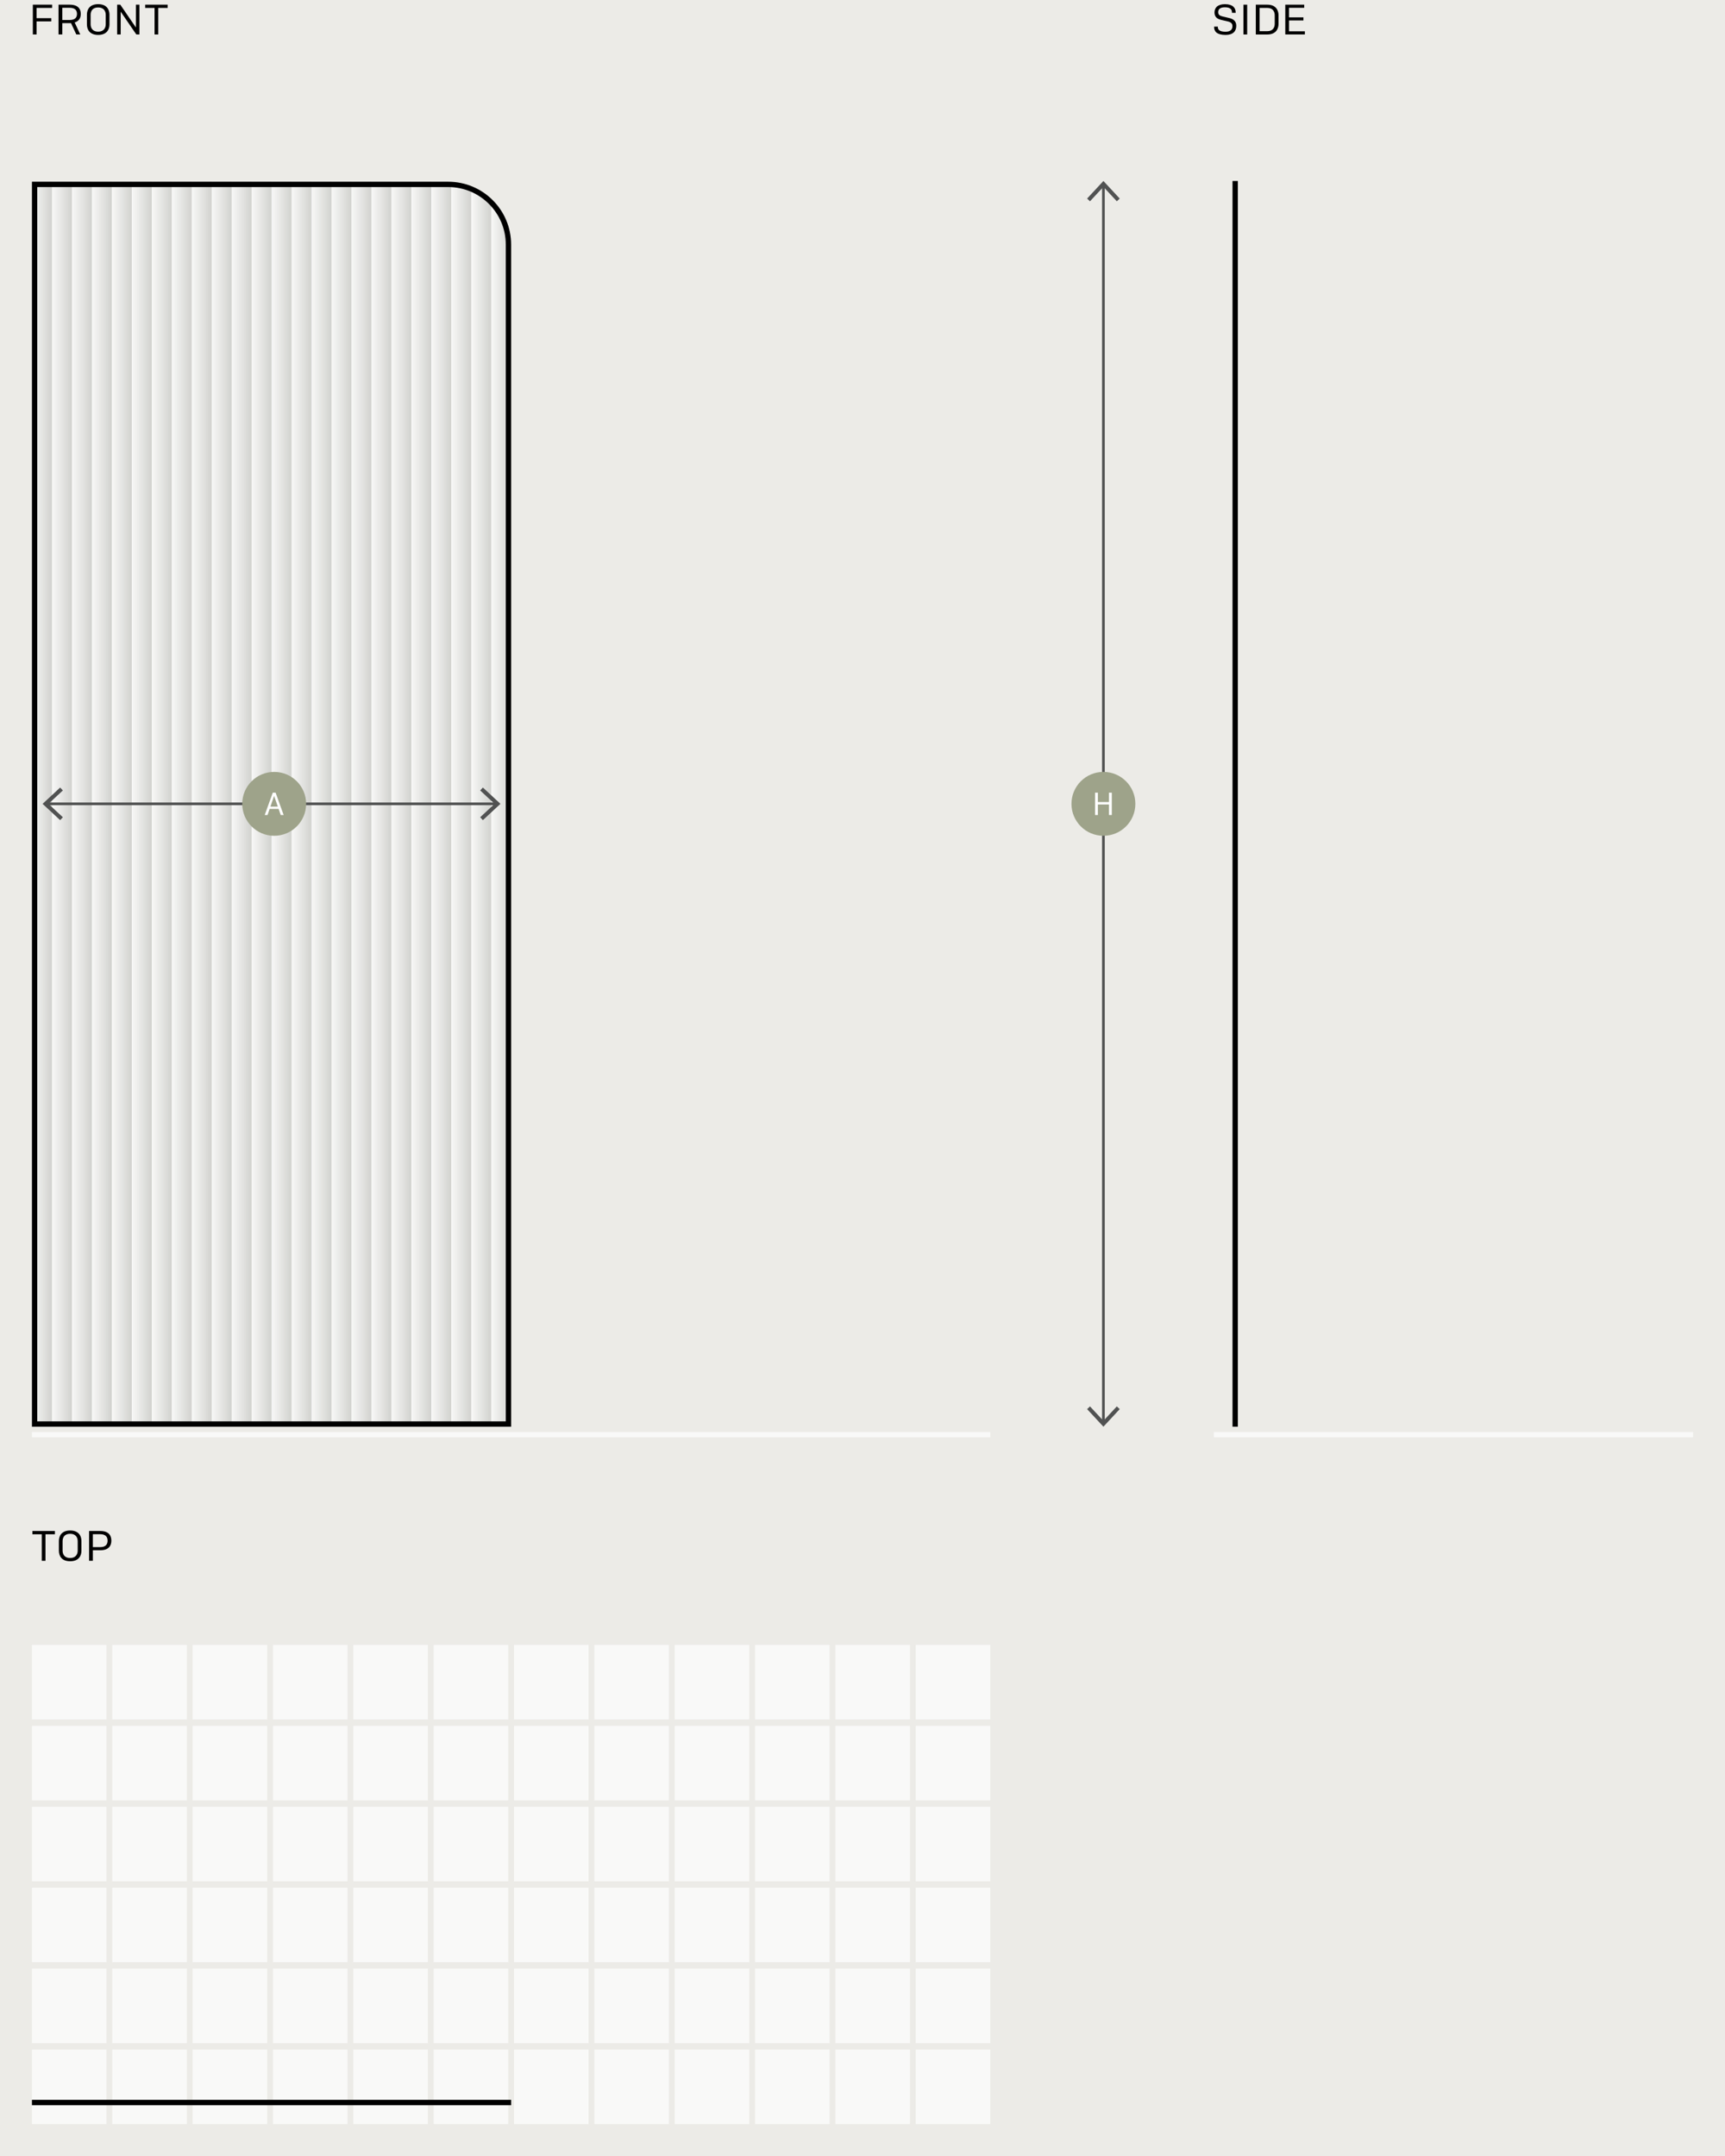<?xml version="1.0" encoding="UTF-8"?><svg xmlns="http://www.w3.org/2000/svg" xmlns:xlink="http://www.w3.org/1999/xlink" viewBox="0 0 648 810"><defs><clipPath id="clippath"><path d="M192,91.88c0-13.03-10.57-23.6-23.6-23.6H12v467.72h180V91.88Z" style="fill:none; stroke-width:0px;"/></clipPath><clipPath id="clippath-1"><rect x="12" y="68" width="180" height="468" style="fill:none; stroke-width:0px;"/></clipPath><linearGradient id="linear-gradient" x1="-367.26" y1="302" x2="-359.76" y2="302" gradientTransform="translate(551.76 604) scale(1 -1)" gradientUnits="userSpaceOnUse"><stop offset="0" stop-color="#c4c5c1"/><stop offset="1" stop-color="#fff"/></linearGradient><linearGradient id="linear-gradient-2" x1="-359.76" y1="302" x2="-352.26" y2="302" gradientTransform="translate(536.76 604) scale(1 -1)" xlink:href="#linear-gradient"/><linearGradient id="linear-gradient-3" x1="-352.26" y1="302" x2="-344.76" y2="302" gradientTransform="translate(521.76 604) scale(1 -1)" xlink:href="#linear-gradient"/><linearGradient id="linear-gradient-4" x1="-344.76" y1="302" x2="-337.26" y2="302" gradientTransform="translate(506.76 604) scale(1 -1)" xlink:href="#linear-gradient"/><linearGradient id="linear-gradient-5" x1="-337.26" y1="302" x2="-329.76" y2="302" gradientTransform="translate(491.76 604) scale(1 -1)" xlink:href="#linear-gradient"/><linearGradient id="linear-gradient-6" x1="-329.76" y1="302" x2="-322.26" y2="302" gradientTransform="translate(476.76 604) scale(1 -1)" xlink:href="#linear-gradient"/><linearGradient id="linear-gradient-7" x1="-322.26" y1="302" x2="-314.76" y2="302" gradientTransform="translate(461.76 604) scale(1 -1)" xlink:href="#linear-gradient"/><linearGradient id="linear-gradient-8" x1="-314.76" y1="302" x2="-307.26" y2="302" gradientTransform="translate(446.76 604) scale(1 -1)" xlink:href="#linear-gradient"/><linearGradient id="linear-gradient-9" x1="-307.26" y1="302" x2="-299.76" y2="302" gradientTransform="translate(431.76 604) scale(1 -1)" xlink:href="#linear-gradient"/><linearGradient id="linear-gradient-10" x1="-299.76" y1="302" x2="-292.26" y2="302" gradientTransform="translate(416.76 604) scale(1 -1)" xlink:href="#linear-gradient"/><linearGradient id="linear-gradient-11" x1="-292.26" y1="302" x2="-284.76" y2="302" gradientTransform="translate(401.76 604) scale(1 -1)" xlink:href="#linear-gradient"/><linearGradient id="linear-gradient-12" x1="-284.76" y1="302" x2="-277.26" y2="302" gradientTransform="translate(386.76 604) scale(1 -1)" xlink:href="#linear-gradient"/><linearGradient id="linear-gradient-13" x1="-277.26" y1="302" x2="-269.76" y2="302" gradientTransform="translate(371.76 604) scale(1 -1)" xlink:href="#linear-gradient"/><linearGradient id="linear-gradient-14" x1="-269.76" y1="302" x2="-262.26" y2="302" gradientTransform="translate(356.76 604) scale(1 -1)" xlink:href="#linear-gradient"/><linearGradient id="linear-gradient-15" x1="-262.26" y1="302" x2="-254.76" y2="302" gradientTransform="translate(341.76 604) scale(1 -1)" xlink:href="#linear-gradient"/><linearGradient id="linear-gradient-16" x1="-254.76" y1="302" x2="-247.26" y2="302" gradientTransform="translate(326.76 604) scale(1 -1)" xlink:href="#linear-gradient"/><linearGradient id="linear-gradient-17" x1="-247.26" y1="302" x2="-239.76" y2="302" gradientTransform="translate(311.76 604) scale(1 -1)" xlink:href="#linear-gradient"/><linearGradient id="linear-gradient-18" x1="-239.76" y1="302" x2="-232.26" y2="302" gradientTransform="translate(296.76 604) scale(1 -1)" xlink:href="#linear-gradient"/><linearGradient id="linear-gradient-19" x1="-232.26" y1="302" x2="-224.76" y2="302" gradientTransform="translate(281.76 604) scale(1 -1)" xlink:href="#linear-gradient"/><linearGradient id="linear-gradient-20" x1="-224.76" y1="302" x2="-217.26" y2="302" gradientTransform="translate(266.76 604) scale(1 -1)" xlink:href="#linear-gradient"/><linearGradient id="linear-gradient-21" x1="-217.26" y1="302" x2="-209.76" y2="302" gradientTransform="translate(251.76 604) scale(1 -1)" xlink:href="#linear-gradient"/><linearGradient id="linear-gradient-22" x1="-209.76" y1="302" x2="-202.26" y2="302" gradientTransform="translate(236.76 604) scale(1 -1)" xlink:href="#linear-gradient"/><linearGradient id="linear-gradient-23" x1="-202.26" y1="302" x2="-194.76" y2="302" gradientTransform="translate(221.76 604) scale(1 -1)" xlink:href="#linear-gradient"/><linearGradient id="linear-gradient-24" x1="-194.76" y1="302" x2="-187.26" y2="302" gradientTransform="translate(206.76 604) scale(1 -1)" xlink:href="#linear-gradient"/></defs><g id="BKG"><rect y="0" width="648" height="810" style="fill:#ecebe7; stroke-width:0px;"/></g><g id="Layer_1"><g style="isolation:isolate;"><path d="M13.75,8.02v4.93h-1.41V1.75h7.24v1.22h-5.83v3.86h5.52v1.2h-5.52Z" style="fill:#000; stroke-width:0px;"/><path d="M23.4,8.69v4.26h-1.41V1.75h4.11c3.31,0,4.24,1.65,4.24,3.47,0,1.39-.54,2.69-2.29,3.22l2.1,4.51h-1.49l-1.98-4.27c-.19.02-.38.02-.58.02h-2.71ZM23.4,2.93v4.59h2.72c2.24,0,2.8-1.09,2.8-2.29s-.56-2.31-2.8-2.31h-2.72Z" style="fill:#000; stroke-width:0px;"/><path d="M32.65,9.17v-3.67c0-1.89,1.02-3.94,4.23-3.94s4.24,2.05,4.24,3.94v3.67c0,1.9-1.01,3.95-4.24,3.95s-4.23-2.05-4.23-3.95ZM39.72,9.11v-3.52c0-1.34-.67-2.79-2.85-2.79s-2.83,1.44-2.83,2.79v3.52c0,1.34.69,2.79,2.83,2.79s2.85-1.44,2.85-2.79Z" style="fill:#000; stroke-width:0px;"/><path d="M45.34,4.39v8.56h-1.33V1.75h1.17l5.87,8.58V1.75h1.33v11.2h-1.17l-5.87-8.56Z" style="fill:#000; stroke-width:0px;"/><path d="M59.45,2.98v9.97h-1.39V2.98h-3.52v-1.23h8.45v1.23h-3.54Z" style="fill:#000; stroke-width:0px;"/></g><g style="isolation:isolate;"><path d="M462.79,4.83v-.18c0-1.07-.59-1.91-2.67-1.91-1.84,0-2.51.77-2.51,1.84,0,.9.51,1.34,1.7,1.62l2.48.58c1.39.32,2.62,1.1,2.62,2.87,0,2.03-1.14,3.47-4,3.47-3.44,0-4.32-1.42-4.32-2.93v-.19h1.39v.16c0,.96.58,1.76,2.91,1.76,1.83,0,2.58-.82,2.58-2.11,0-.96-.58-1.49-1.68-1.74l-2.48-.58c-1.65-.38-2.58-1.17-2.58-2.8,0-1.74,1.12-3.12,3.92-3.12,2.99,0,4.03,1.44,4.03,3.07v.19h-1.39Z" style="fill:#000; stroke-width:0px;"/><path d="M468.5,12.95h-1.39V1.75h1.39v11.2Z" style="fill:#000; stroke-width:0px;"/><path d="M471.75,1.75h4.29c3.2,0,4.23,2.05,4.23,3.94v3.33c0,1.89-1.02,3.94-4.23,3.94h-4.29V1.75ZM476.04,11.72c2.15,0,2.82-1.42,2.82-2.79v-3.17c0-1.36-.67-2.79-2.82-2.79h-2.88v8.74h2.88Z" style="fill:#000; stroke-width:0px;"/><path d="M482.82,1.75h7.11v1.18h-5.7v3.6h5.41v1.15h-5.41v4.08h5.95v1.18h-7.36V1.75Z" style="fill:#000; stroke-width:0px;"/></g><g style="isolation:isolate;"><path d="M17.08,576.42v9.97h-1.39v-9.97h-3.52v-1.23h8.45v1.23h-3.54Z" style="fill:#000; stroke-width:0px;"/><path d="M22.12,582.61v-3.67c0-1.89,1.02-3.94,4.23-3.94s4.24,2.05,4.24,3.94v3.67c0,1.9-1.01,3.95-4.24,3.95s-4.23-2.05-4.23-3.95ZM29.19,582.55v-3.52c0-1.34-.67-2.79-2.85-2.79s-2.83,1.44-2.83,2.79v3.52c0,1.34.69,2.79,2.83,2.79s2.85-1.44,2.85-2.79Z" style="fill:#000; stroke-width:0px;"/><path d="M34.88,582.43v3.95h-1.41v-11.2h4.13c3.3,0,4.23,1.74,4.23,3.63s-.93,3.62-4.23,3.62h-2.72ZM34.88,576.38v4.87h2.71c2.22,0,2.82-1.15,2.82-2.43s-.59-2.43-2.82-2.43h-2.71Z" style="fill:#000; stroke-width:0px;"/></g><g style="clip-path:url(#clippath);"><g style="clip-path:url(#clippath-1);"><g style="opacity:.65;"><rect x="184.5" y="68" width="7.5" height="468" transform="translate(376.5 604) rotate(-180)" style="fill:url(#linear-gradient); stroke-width:0px;"/><rect x="177" y="68" width="7.5" height="468" transform="translate(361.5 604) rotate(-180)" style="fill:url(#linear-gradient-2); stroke-width:0px;"/><rect x="169.5" y="68" width="7.5" height="468" transform="translate(346.5 604) rotate(-180)" style="fill:url(#linear-gradient-3); stroke-width:0px;"/><rect x="162" y="68" width="7.5" height="468" transform="translate(331.5 604) rotate(-180)" style="fill:url(#linear-gradient-4); stroke-width:0px;"/><rect x="154.5" y="68" width="7.5" height="468" transform="translate(316.5 604) rotate(-180)" style="fill:url(#linear-gradient-5); stroke-width:0px;"/><rect x="147" y="68" width="7.5" height="468" transform="translate(301.5 604) rotate(-180)" style="fill:url(#linear-gradient-6); stroke-width:0px;"/><rect x="139.5" y="68" width="7.5" height="468" transform="translate(286.5 604) rotate(-180)" style="fill:url(#linear-gradient-7); stroke-width:0px;"/><rect x="132" y="68" width="7.5" height="468" transform="translate(271.5 604) rotate(-180)" style="fill:url(#linear-gradient-8); stroke-width:0px;"/><rect x="124.5" y="68" width="7.5" height="468" transform="translate(256.5 604) rotate(-180)" style="fill:url(#linear-gradient-9); stroke-width:0px;"/><rect x="117" y="68" width="7.5" height="468" transform="translate(241.5 604) rotate(-180)" style="fill:url(#linear-gradient-10); stroke-width:0px;"/><rect x="109.5" y="68" width="7.5" height="468" transform="translate(226.5 604) rotate(-180)" style="fill:url(#linear-gradient-11); stroke-width:0px;"/><rect x="102" y="68" width="7.5" height="468" transform="translate(211.5 604) rotate(-180)" style="fill:url(#linear-gradient-12); stroke-width:0px;"/><rect x="94.5" y="68" width="7.5" height="468" transform="translate(196.5 604) rotate(-180)" style="fill:url(#linear-gradient-13); stroke-width:0px;"/><rect x="87" y="68" width="7.5" height="468" transform="translate(181.5 604) rotate(-180)" style="fill:url(#linear-gradient-14); stroke-width:0px;"/><rect x="79.5" y="68" width="7.5" height="468" transform="translate(166.5 604) rotate(-180)" style="fill:url(#linear-gradient-15); stroke-width:0px;"/><rect x="72" y="68" width="7.5" height="468" transform="translate(151.5 604) rotate(-180)" style="fill:url(#linear-gradient-16); stroke-width:0px;"/><rect x="64.5" y="68" width="7.5" height="468" transform="translate(136.5 604) rotate(-180)" style="fill:url(#linear-gradient-17); stroke-width:0px;"/><rect x="57" y="68" width="7.5" height="468" transform="translate(121.5 604) rotate(-180)" style="fill:url(#linear-gradient-18); stroke-width:0px;"/><rect x="49.5" y="68" width="7.5" height="468" transform="translate(106.5 604) rotate(-180)" style="fill:url(#linear-gradient-19); stroke-width:0px;"/><rect x="42" y="68" width="7.5" height="468" transform="translate(91.5 604) rotate(-180)" style="fill:url(#linear-gradient-20); stroke-width:0px;"/><rect x="34.5" y="68" width="7.5" height="468" transform="translate(76.5 604) rotate(-180)" style="fill:url(#linear-gradient-21); stroke-width:0px;"/><rect x="27" y="68" width="7.5" height="468" transform="translate(61.5 604) rotate(-180)" style="fill:url(#linear-gradient-22); stroke-width:0px;"/><rect x="19.5" y="68" width="7.5" height="468" transform="translate(46.5 604) rotate(-180)" style="fill:url(#linear-gradient-23); stroke-width:0px;"/><rect x="12" y="68" width="7.5" height="468" transform="translate(31.5 604) rotate(-180)" style="fill:url(#linear-gradient-24); stroke-width:0px;"/></g></g></g><path d="M168.4,70.28c11.91,0,21.6,9.69,21.6,21.6v442.12H14V70.28h154.4M168.4,68.28H12v467.72h180V91.88c0-13.03-10.57-23.6-23.6-23.6h0Z" style="fill:#000; stroke-width:0px;"/><line x1="17.63" y1="302" x2="186.37" y2="302" style="fill:none; stroke:#515252; stroke-miterlimit:10;"/><polygon points="22.6 308.13 23.62 307.04 18.2 302 23.62 296.97 22.6 295.87 16 302 22.6 308.13" style="fill:#515252; stroke-width:0px;"/><polygon points="181.4 308.13 180.38 307.04 185.8 302 180.38 296.97 181.4 295.87 188 302 181.4 308.13" style="fill:#515252; stroke-width:0px;"/><circle cx="103" cy="302" r="12" style="fill:#9ea38a; stroke-width:0px;"/><g style="isolation:isolate;"><path d="M104.66,303.91h-3.37l-.79,2.29h-1.06l3.03-8.4h1.06l3.02,8.4h-1.1l-.79-2.29ZM102.97,299.01l-1.39,4.05h2.79l-1.4-4.05Z" style="fill:#fff; stroke-width:0px;"/></g><line x1="414.5" y1="69.63" x2="414.5" y2="534.37" style="fill:none; stroke:#515252; stroke-miterlimit:10;"/><polygon points="408.37 74.6 409.46 75.62 414.5 70.2 419.53 75.62 420.63 74.6 414.5 68 408.37 74.6" style="fill:#515252; stroke-width:0px;"/><polygon points="408.37 529.4 409.46 528.38 414.5 533.8 419.53 528.38 420.63 529.4 414.5 536 408.37 529.4" style="fill:#515252; stroke-width:0px;"/><circle cx="414.5" cy="302" r="12" style="fill:#9ea38a; stroke-width:0px;"/><g style="isolation:isolate;"><path d="M416.59,302.24h-4.17v3.96h-1.05v-8.4h1.05v3.53h4.17v-3.53h1.06v8.4h-1.06v-3.96Z" style="fill:#fff; stroke-width:0px;"/></g><rect x="456" y="10" width="180" height="528" style="fill:none; stroke-width:0px;"/><g style="opacity:.7;"><rect x="12" y="618" width="28" height="28" style="fill:#fff; stroke-width:0px;"/><rect x="12" y="770" width="28" height="28" style="fill:#fff; stroke-width:0px;"/><rect x="12" y="739.6" width="28" height="28" style="fill:#fff; stroke-width:0px;"/><rect x="12" y="709.2" width="28" height="28" style="fill:#fff; stroke-width:0px;"/><rect x="12" y="678.8" width="28" height="28" style="fill:#fff; stroke-width:0px;"/><rect x="12" y="648.4" width="28" height="28" style="fill:#fff; stroke-width:0px;"/><rect x="42.18" y="618" width="28" height="28" style="fill:#fff; stroke-width:0px;"/><rect x="42.18" y="770" width="28" height="28" style="fill:#fff; stroke-width:0px;"/><rect x="42.18" y="739.6" width="28" height="28" style="fill:#fff; stroke-width:0px;"/><rect x="42.18" y="709.2" width="28" height="28" style="fill:#fff; stroke-width:0px;"/><rect x="42.18" y="678.8" width="28" height="28" style="fill:#fff; stroke-width:0px;"/><rect x="42.18" y="648.4" width="28" height="28" style="fill:#fff; stroke-width:0px;"/><rect x="72.36" y="618" width="28" height="28" style="fill:#fff; stroke-width:0px;"/><rect x="72.36" y="770" width="28" height="28" style="fill:#fff; stroke-width:0px;"/><rect x="72.36" y="739.6" width="28" height="28" style="fill:#fff; stroke-width:0px;"/><rect x="72.36" y="709.2" width="28" height="28" style="fill:#fff; stroke-width:0px;"/><rect x="72.36" y="678.8" width="28" height="28" style="fill:#fff; stroke-width:0px;"/><rect x="72.36" y="648.4" width="28" height="28" style="fill:#fff; stroke-width:0px;"/><rect x="102.55" y="618" width="28" height="28" style="fill:#fff; stroke-width:0px;"/><rect x="102.55" y="770" width="28" height="28" style="fill:#fff; stroke-width:0px;"/><rect x="102.55" y="739.6" width="28" height="28" style="fill:#fff; stroke-width:0px;"/><rect x="102.55" y="709.2" width="28" height="28" style="fill:#fff; stroke-width:0px;"/><rect x="102.55" y="678.8" width="28" height="28" style="fill:#fff; stroke-width:0px;"/><rect x="102.55" y="648.4" width="28" height="28" style="fill:#fff; stroke-width:0px;"/><rect x="132.73" y="618" width="28" height="28" style="fill:#fff; stroke-width:0px;"/><rect x="132.73" y="770" width="28" height="28" style="fill:#fff; stroke-width:0px;"/><rect x="132.73" y="739.6" width="28" height="28" style="fill:#fff; stroke-width:0px;"/><rect x="132.73" y="709.2" width="28" height="28" style="fill:#fff; stroke-width:0px;"/><rect x="132.73" y="678.8" width="28" height="28" style="fill:#fff; stroke-width:0px;"/><rect x="132.73" y="648.4" width="28" height="28" style="fill:#fff; stroke-width:0px;"/><rect x="162.91" y="618" width="28" height="28" style="fill:#fff; stroke-width:0px;"/><rect x="162.91" y="770" width="28" height="28" style="fill:#fff; stroke-width:0px;"/><rect x="162.91" y="739.6" width="28" height="28" style="fill:#fff; stroke-width:0px;"/><rect x="162.91" y="709.2" width="28" height="28" style="fill:#fff; stroke-width:0px;"/><rect x="162.91" y="678.8" width="28" height="28" style="fill:#fff; stroke-width:0px;"/><rect x="162.91" y="648.4" width="28" height="28" style="fill:#fff; stroke-width:0px;"/><rect x="193.09" y="618" width="28" height="28" style="fill:#fff; stroke-width:0px;"/><rect x="193.09" y="770" width="28" height="28" style="fill:#fff; stroke-width:0px;"/><rect x="193.09" y="739.6" width="28" height="28" style="fill:#fff; stroke-width:0px;"/><rect x="193.09" y="709.2" width="28" height="28" style="fill:#fff; stroke-width:0px;"/><rect x="193.09" y="678.8" width="28" height="28" style="fill:#fff; stroke-width:0px;"/><rect x="193.09" y="648.4" width="28" height="28" style="fill:#fff; stroke-width:0px;"/><rect x="223.27" y="618" width="28" height="28" style="fill:#fff; stroke-width:0px;"/><rect x="223.27" y="770" width="28" height="28" style="fill:#fff; stroke-width:0px;"/><rect x="223.27" y="739.6" width="28" height="28" style="fill:#fff; stroke-width:0px;"/><rect x="223.27" y="709.2" width="28" height="28" style="fill:#fff; stroke-width:0px;"/><rect x="223.27" y="678.8" width="28" height="28" style="fill:#fff; stroke-width:0px;"/><rect x="223.27" y="648.4" width="28" height="28" style="fill:#fff; stroke-width:0px;"/><rect x="253.45" y="618" width="28" height="28" style="fill:#fff; stroke-width:0px;"/><rect x="253.45" y="770" width="28" height="28" style="fill:#fff; stroke-width:0px;"/><rect x="253.45" y="739.6" width="28" height="28" style="fill:#fff; stroke-width:0px;"/><rect x="253.45" y="709.2" width="28" height="28" style="fill:#fff; stroke-width:0px;"/><rect x="253.45" y="678.8" width="28" height="28" style="fill:#fff; stroke-width:0px;"/><rect x="253.45" y="648.4" width="28" height="28" style="fill:#fff; stroke-width:0px;"/><rect x="283.64" y="618" width="28" height="28" style="fill:#fff; stroke-width:0px;"/><rect x="283.64" y="770" width="28" height="28" style="fill:#fff; stroke-width:0px;"/><rect x="283.64" y="739.6" width="28" height="28" style="fill:#fff; stroke-width:0px;"/><rect x="283.64" y="709.2" width="28" height="28" style="fill:#fff; stroke-width:0px;"/><rect x="283.64" y="678.8" width="28" height="28" style="fill:#fff; stroke-width:0px;"/><rect x="283.64" y="648.4" width="28" height="28" style="fill:#fff; stroke-width:0px;"/><rect x="313.82" y="618" width="28" height="28" style="fill:#fff; stroke-width:0px;"/><rect x="313.82" y="770" width="28" height="28" style="fill:#fff; stroke-width:0px;"/><rect x="313.82" y="739.6" width="28" height="28" style="fill:#fff; stroke-width:0px;"/><rect x="313.82" y="709.2" width="28" height="28" style="fill:#fff; stroke-width:0px;"/><rect x="313.82" y="678.8" width="28" height="28" style="fill:#fff; stroke-width:0px;"/><rect x="313.82" y="648.4" width="28" height="28" style="fill:#fff; stroke-width:0px;"/><rect x="344" y="618" width="28" height="28" style="fill:#fff; stroke-width:0px;"/><rect x="344" y="770" width="28" height="28" style="fill:#fff; stroke-width:0px;"/><rect x="344" y="739.6" width="28" height="28" style="fill:#fff; stroke-width:0px;"/><rect x="344" y="709.2" width="28" height="28" style="fill:#fff; stroke-width:0px;"/><rect x="344" y="678.8" width="28" height="28" style="fill:#fff; stroke-width:0px;"/><rect x="344" y="648.4" width="28" height="28" style="fill:#fff; stroke-width:0px;"/></g><line x1="464" y1="536" x2="464" y2="68" style="fill:none; stroke:#000; stroke-miterlimit:10; stroke-width:2px;"/><rect x="12" y="538" width="360" height="2" style="fill:#fff; opacity:.7; stroke-width:0px;"/><rect x="456" y="538" width="180" height="2" style="fill:#fff; opacity:.7; stroke-width:0px;"/><line x1="192" y1="789.9" x2="12" y2="789.9" style="fill:none; stroke:#000; stroke-miterlimit:10; stroke-width:2px;"/></g></svg>